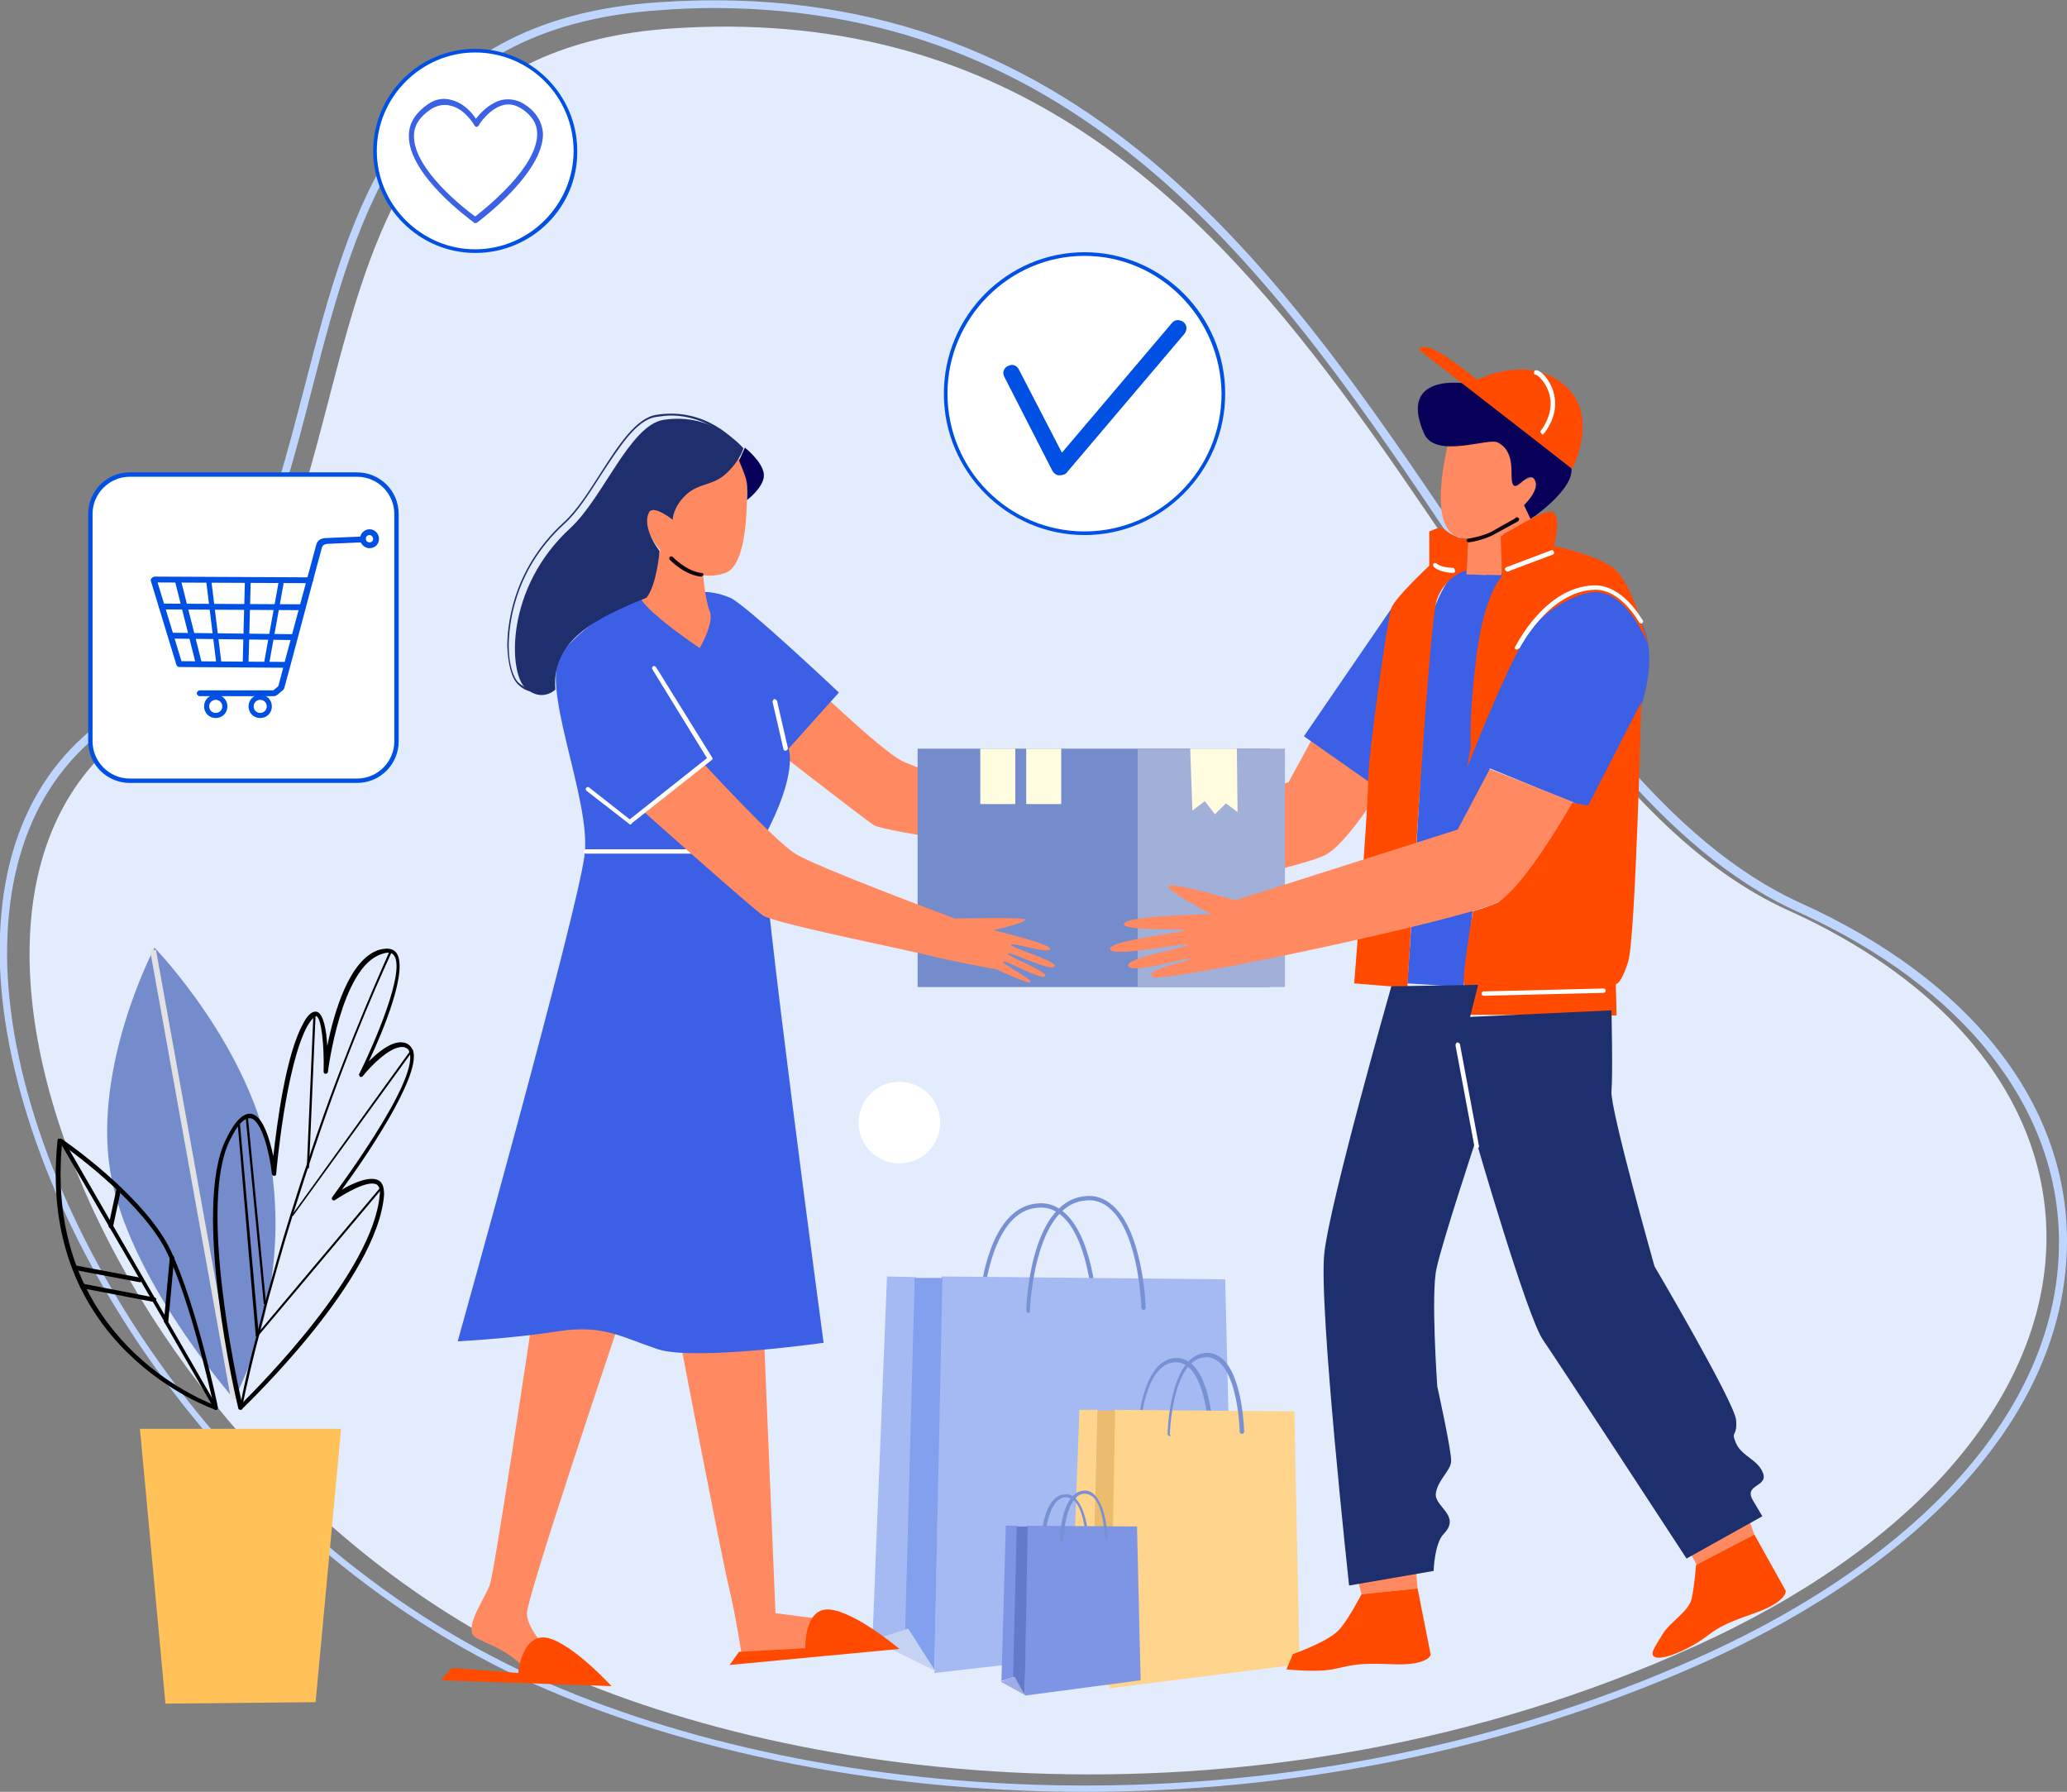 <svg version="1.1" id="Layer_1" xmlns="http://www.w3.org/2000/svg" x="0" y="0" viewBox="0 0 283.6 245.8" xml:space="preserve"><rect x="0" y="0" width="283.6" height="245.8" fill="#808080" stroke="none"/><style>.st2{fill:#fff}.st3{fill:#0051e3}.st4{fill:#7891d4}.st14{fill:#ff8961}.st15{fill:#748ccc}.st19{fill:#ff4a00}.st20{fill:#1f2f6e}</style><path d="M92.2 3.9c89.8-6 104.5 99 153.2 121 50 22.6 48.2 73.4-13 101-59.6 26.9-123.2 18.9-158.8 2.1-58.9-27.8-91.7-107.8-52.4-129.9 35.4-19.9 11.7-90.2 71-94.2z" fill="#e3ecfd"/><path d="M148.9 245.8c-30.1 0-57.5-6.3-77.6-15.7C28.2 209.7 1.2 164.5 0 132.6c-.6-16.7 5.5-29.2 17.7-36 15-8.5 19.4-25.5 24.1-43.6C48.2 28.3 54.9 2.6 90.5.3c57.6-3.9 85.3 37.1 109.7 73.2 14.6 21.6 28.4 42 46.9 50.4 23.2 10.5 36.5 27.4 36.5 46.3 0 22.5-18.1 43.5-49.7 57.8-28.1 12.6-57.6 17.8-85 17.8zM97.9 1.1c-2.4 0-4.9.1-7.4.3-34.8 2.3-41.4 27.6-47.7 52-4.5 17.5-9.2 35.6-24.6 44.2C6.4 104.2.5 116.4 1 132.7c1.1 31.6 27.9 76.4 70.7 96.6 38.2 18 103 24.3 161.7-2.1 31.2-14.1 49.1-34.8 49.1-56.8 0-18.5-13.1-35-35.8-45.3-18.8-8.5-32.7-29-47.4-50.8C176.1 39.7 150 1.1 97.9 1.1z" fill="#bed6ff"/><path class="st2" d="M49.4 107.1H17.5c-2.8 0-5.1-2.3-5.1-5.1V70.2c0-2.8 2.3-5.1 5.1-5.1h31.9c2.8 0 5.1 2.3 5.1 5.1V102c-.1 2.8-2.3 5.1-5.1 5.1z"/><path class="st3" d="M49 107.4H17.8c-3.1 0-5.7-2.5-5.7-5.7V70.5c0-3.1 2.5-5.7 5.7-5.7H49c3.1 0 5.7 2.5 5.7 5.7v31.2c0 3.1-2.5 5.7-5.7 5.7zm-31.2-42c-2.8 0-5.1 2.3-5.1 5.1v31.2c0 2.8 2.3 5.1 5.1 5.1H49c2.8 0 5.1-2.3 5.1-5.1V70.5c0-2.8-2.3-5.1-5.1-5.1H17.8z"/><path class="st4" d="M134.5 181.1c-.1 0-.3-.1-.3-.3 0-.6.5-14.9 8-15.7 1.5-.2 2.8.3 3.9 1.3 4.1 3.6 4.5 13.6 4.5 14 0 .1-.1.3-.3.3-.2 0-.3-.1-.3-.3 0-.1-.3-10.1-4.3-13.6-1-.9-2.2-1.3-3.5-1.1-7 .7-7.5 15.1-7.5 15.2.1.1 0 .2-.2.2z"/><path d="M129.2 175.1l-1 54.4 41.1-4.7-1.2-49.3-38.9-.4zm-7.5 0l4 .1-1.3 48.4-4.7 1.4 2-49.9z" fill="#a5baf2"/><path d="M125.5 175.3h3.8l-1.1 53.8-4-5.7 1.3-48.1z" fill="#82a0ed"/><path d="M119.8 225l4.8-1.6 3.7 5.8-8.5-4.2z" fill="#c6d2f2"/><path class="st4" d="M141.1 180.1c-.1 0-.3-.1-.3-.3 0-.6.5-14.9 8-15.7 1.5-.2 2.8.3 3.9 1.3 4.1 3.6 4.5 13.6 4.5 14 0 .1-.1.3-.3.3-.1 0-.3-.1-.3-.3 0-.1-.3-10.1-4.3-13.6-1-.9-2.2-1.3-3.5-1.1-7 .7-7.5 15.1-7.5 15.2.1.1-.1.2-.2.2zm15.2 17.6c-.1 0-.3-.1-.3-.3 0-.4.3-10.6 5.1-11.1.9-.1 1.7.2 2.4.8 2.8 2.4 3 9.7 3 10 0 .1-.1.3-.3.3-.1 0-.3-.1-.3-.3 0-.1-.2-7.4-2.9-9.6-.6-.5-1.3-.7-2-.6-4.4.5-4.7 10.5-4.7 10.6.3.1.1.2 0 .2z"/><path d="M152.9 193.4l-.7 38.2 26.1-3.3-.7-34.7-24.7-.2zm-4.8 0h2.5l-.8 34-3 1 1.3-35z" fill="#ffd48c"/><path d="M150.6 193.5h2.4l-.7 37.8-2.6-4 .9-33.8z" fill="#ebbc6e"/><path d="M146.9 228.5l3.1-1.1 2.4 4.1-5.5-3z" fill="#fce6b3"/><path class="st4" d="M160.5 197c-.1 0-.3-.1-.3-.3 0-.4.3-10.6 5.1-11.1.9-.1 1.7.2 2.4.8 2.8 2.4 3 9.7 3 10 0 .1-.1.3-.3.3-.1 0-.3-.1-.3-.3 0-.1-.2-7.4-2.9-9.6-.6-.5-1.3-.7-2-.6-4.4.5-4.7 10.5-4.7 10.6.2.1.1.2 0 .2zM143 212c-.1 0-.2-.1-.2-.2 0-.3.2-6.5 3.2-6.8.6-.1 1.1.1 1.5.5 1.7 1.5 1.9 6 1.9 6.1 0 .1-.1.2-.2.2s-.2-.1-.2-.2c0 0-.1-4.5-1.7-5.8-.4-.3-.7-.4-1.2-.4-2.6.3-2.8 6.4-2.8 6.4-.1.1-.2.2-.3.2z"/><path d="M140.9 209.3l-.3 23.3 15.9-2.1-.5-21.1-15.1-.1zm-2.9 0h1.6l-.4 20.7-1.8.6.6-21.3z" fill="#7e94e5"/><path d="M139.5 209.4h1.5l-.4 23.1-1.6-2.4.5-20.7z" fill="#6379c9"/><path d="M137.3 230.7l1.9-.7 1.4 2.5-3.3-1.8z" fill="#9eade5"/><path class="st4" d="M145.6 211.5c-.1 0-.2-.1-.2-.2 0-.3.2-6.5 3.2-6.8.6-.1 1.1.1 1.5.5 1.7 1.5 1.9 6 1.9 6.1 0 .1-.1.2-.2.2s-.2-.1-.2-.2c0 0-.1-4.5-1.7-5.8-.4-.3-.8-.4-1.2-.4-2.6.3-2.8 6.4-2.8 6.4-.1.2-.2.2-.3.2z"/><path class="st2" d="M129 154c0 3.1-2.5 5.6-5.6 5.6-3.1 0-5.6-2.5-5.6-5.6 0-3.1 2.5-5.6 5.6-5.6 3.1 0 5.6 2.5 5.6 5.6z"/><path class="st14" d="M185.8 214.8l1 3.9 7.7-.8-.3-3.4zM102.7 100l7.4-7.4s10.5 10.1 13.5 11.7c2.9 1.6 22.5 7.4 22.5 7.4s9-.8 9.6-.5c.7.3-4.2 1.8-4.2 1.8s8.1 1.4 8 2.1c-.1.7-5.3-.7-5.4-.2-.1.4 6.7 1.9 6.2 2.6-.5.7-6.3-1.7-6.5-1.3-.3.3 5.9 2.2 5.3 2.8-.5.6-5.7-1.9-6-1.6-.3.3 4.2 2.2 4 2.5-.2.4-4.7-1.4-4.7-1.4s-7.1-.8-9.3-1.3c-2.2-.5-21.4-3-23.2-4-1.8-1.2-17.2-13.2-17.2-13.2zm130.1 114.7l-.9-1.7 8.2-4.2.6 1.7z"/><path class="st14" d="M181.2 99.2l-4.4 8.1-30 9.1s-8.1-2.5-8.9-2c-.8.5 5.6 3.9 5.6 3.9s-11.5.1-11.8 1.2c-.3 1.1 8.1.7 8.1 1 .1.3-10.2 1.3-10 2.5.2 1.2 10.1-.8 10.4-.4.3.4-8.4 1.6-8 2.7.4 1.1 8-1.1 8.3-.9.3.3-6.4 1.4-5.1 2.4 1.3 1 42.8-7.3 46.6-9.6 3.8-2.2 10.1-13.4 10.1-13.4l-10.9-4.6z"/><path class="st15" d="M125.9 102.7h48.3v32.7h-48.3v-32.7z"/><path d="M156.1 102.7h20.2v32.7h-20.2v-32.7z" fill="#a1b0d9"/><path d="M134.5 102.7h4.8v7.6h-4.8v-7.6zm6.3 0h4.8v7.6h-4.8v-7.6zm22.5 0l.3 8.5 1.7-1.3 1.4 1.8 1.5-1.5 1.6 1.2-.1-8.7h-6.4z" fill="#fffce0"/><path class="st14" d="M84.7 182.2S72.3 219 72.3 221.3c0 2.3 3.1 5.2 3.1 5.2s-2.2 2.1-3 2.7c-3.6-3.8-7.1-3.9-7.6-5.1-.6-1.7 1.7-4.8 2.4-6.7.7-2 5.8-36.2 5.8-36.2l11.7 1zm8.8 2.7s5.5 28.7 6.5 32.8c1 4.1 1.9 10.2 1.9 10.2l8.4-1.2 1.6-4.7-5.5-.7-1.6-38.4-11.3 2z"/><path d="M88 81.2l8.1 7.4s1.3-2.4 1.2-3.6c-.1-1.2-.9-3.8-.9-3.8s1.7-.1 3.8.8c2.2 1 14.9 13 14.9 13l-6.9 7.7s1.4 3.4-3.5 12.4c-.3 5.2 8.3 69.1 8.3 69.1s-17.6 2.5-22.7.9c-5.1-1.7-7.5-3.4-13.6-2.5-6.1 1-13.9 1.4-13.9 1.4s16.5-59 17.4-66.7c1-7.7-6.5-23.7-3-27.9 3.4-4.3 10.8-8.2 10.8-8.2zm103.3 1.7L178.9 101l9.7 6.8 2.7-24.9zm9.3-5.6s-.2 2.5 6.3 1.2c5.1.9 13.5 1.2 16.3 4 9.3 9.1-5.4 28.4-5.4 28.4l-13.4-5.5-3.6 30-7.7-.5s2.5-35.5 2.2-40.8c-.5-11.9 5.3-16.8 5.3-16.8z" fill="#3b60e5"/><path class="st19" d="M201.4 74v4.2s-3.1.6-4.3 4.2c-1.1 3.6-4 53.1-4 53.1l-7.3-.6s1.9-23.5 1.9-27.5 2.7-22.6 3.2-24c.5-1.4 5.2-5.8 5.2-5.8v-4.7c.8-.3 1.6-.8 2.2-.2 1.4 1.2 3.1 1.3 3.1 1.3z"/><path class="st14" d="M91.1 73.5s-1.4 6.7-3.1 7.8 8 7.6 8 7.6 2-3.4 1.4-5c-.7-1.6-1-5.9-1-5.9l-5.3-4.5z"/><path class="st14" d="M102.3 62.5s1.3 14.7-2.8 16.1c-6.3 2.2-12.3-6-10.6-8.4 1.7-2.3 3.5.5 3.5.5s.4-2.3 1.7-3.7c1.2-1.2 8.2-4.5 8.2-4.5zm108.3 5.2l-.1 3.6-4.2 1.9-.3 5.7-4.8-.1.3-5.3 9.1-5.8z"/><path class="st14" d="M207.7 66.6s2.8-1.7 3.3-.8c1.2 2.1-6.3 9.6-11.1 7.8-4.4-1.7-.9-14-.9-14s5.2-.7 7 .3c1.8 1 1.7 6.7 1.7 6.7z"/><path class="st20" d="M92.3 71.3s0-1.7 1.8-3.4 3.7-1.2 5.6-3c1.9-1.8 2.3-3.4 2.3-3.4s-4.1-5-11-3.9c-4.6.8-8.2 10.6-12.7 14.8-9.1 8.3-8.5 20-6.2 22s4.1.2 4.1.2c-.6-6.7 5.5-9.8 12.5-12.6 1.4-1.7 1.8-6.4 1.8-6.4s-2.6-3.3-1.4-5.4c.7-.9 3.2 1.1 3.2 1.1z"/><path class="st20" d="M73.4 94.9c-.7 0-1.5-.2-2.3-1-.9-.8-1.4-2.8-1.5-5.2 0-2.3.4-10.3 7.7-17 1.8-1.6 3.5-4.3 5.1-6.8 2.5-3.9 4.9-7.6 7.7-8 6.9-1.1 11.1 3.9 11.1 4v.2c0 .1-.5 1.6-2.4 3.5-1 .9-2.1 1.3-3.1 1.6-1 .3-2 .6-2.8 1.4-1.4 1.4-1.3 1.7-1.3 1.7l-.1.3c-.7-.1-2.7-.3-3.1.4-1.1 2 1.3 5.2 1.4 5.2v.1c0 .2-.4 4.8-1.8 6.5h-.1c-6.6 2.6-13 5.7-12.4 12.4v.1l-.1.1c-.1-.2-.9.5-2 .5zM92 57c-.6 0-1.3.1-2 .2-2.7.4-5 4.1-7.5 7.9-1.6 2.5-3.3 5.2-5.1 6.8-7.2 6.6-7.6 14.5-7.6 16.8 0 2.3.6 4.3 1.4 5 2 1.7 3.5.6 3.9.3-.6-6.8 5.9-10 12.6-12.7 1.3-1.5 1.7-5.7 1.7-6.2-.3-.4-2.5-3.4-1.3-5.5.5-.9 2.5-.7 3.2-.6 0-.4.5-1 1.4-1.8.9-.9 2-1.2 3-1.5 1-.3 2.1-.6 3-1.5 1.6-1.5 2.2-2.9 2.3-3.3-.6-.4-3.8-3.9-9-3.9z"/><path d="M101.4 63.2s.8 1.8 1 2.7c.2.9.1 2.7.1 2.7s2.5-1.9 2.3-3.6c-.2-1.7-2.6-3.6-2.6-3.6l-.8 1.8zM201 52.6s14.6 11.7 14.6 11.6c.4 3-5.6 7-5.6 7l-.9-1.9s2.2-2.1 1.5-3.4c-.8-1.6-2.4 1.5-3 .6-.6-.9.6-4.4-2.1-5.8-1.3-.7-8.5 2.3-10.1-1.2-3.7-8.4 5.6-6.9 5.6-6.9z" fill="#080058"/><path class="st19" d="M100.1 228.4l23.3-2.2s-5.9-5-9.5-5.4c-3.6-.4-3.4 5.3-3.4 5.3l-9.1.5-1.3 1.8zm-39.6 2.1l23.4.8s-5.2-5.7-8.7-6.6c-3.6-.8-4.1 4.8-4.1 4.8l-9.1-.7-1.5 1.7zM205.9 73.6l.2 5.4s-2.4 2.3-3.5 10.8-.8 12.6-.8 12.6l-.5 2.9s6.3-16.2 9-19.3c2.7-3.1 7.3-5.2 9.3-4.7 3.9.5 6.5 7 6.5 7s-2.1-8.6-4.9-10.5-8-2.9-8-2.9 1.2-4.2-.3-4.7c-1.3-.3-7 3.4-7 3.4zm9.7 36.5s-8.4 12.9-10.1 13.7c-1.8.8-3.4 1.2-3.4 1.2s-1.6 9.1-1.2 10.1c.4 1 1.1 1.4 1.1 1.4l-.4 2.7 20.2.1-.1-4.3s.7.1 1.7-3.1 1.8-35.6 1.8-35.6l-7.3 14.2-2.3-.4z"/><path d="M190.9 135.3s-8.4 29.4-9.2 36.6c-.8 7.1 3.4 45.6 3.4 45.6l11.6-2s.1-3.8 1.4-5.1c2.4-2.5-1.3-3.7-1.1-5.5.2-1.8 2-3.1 2.1-4.4.1-1.3-1.9-10.3-1.9-10.3s-.9-12.8-.1-16.2c.7-3.4 5.4-17.6 5.4-17.6s7 24.2 9.2 27.4c2.2 3.2 19.7 30 19.7 30l10.4-5.8-1.3-2.2c-1.3-2.2 2.1-1.8 1.4-3.7-.7-1.9-2.9-2.3-3.7-4.1-.8-1.8.2-.8 0-3.2-.2-2.4-11.2-21.1-11.2-21.1s-6.1-21.6-5.9-24c.2-2.4 0-11.1 0-11.1l-19.4.9 1.1-4.4-11.9.2z" fill="#1d2f6d"/><path class="st19" d="M194.7 48l21 16.3s3.9-7.3-1.1-11.5c-5-4.3-11.9-.7-11.9-.7s-3.7-3-5.7-4c-2-1.1-2.3-.1-2.3-.1z"/><path class="st2" d="M206.8 78.4c-.1 0-.2-.1-.3-.2-.1-.2 0-.3.2-.4l6.1-2.3c.2-.1.3 0 .4.2.1.2 0 .3-.2.4l-6.1 2.3h-.1zm-7.4.2c-.2 0-2.1-.1-2.7-.9-.1-.1-.1-.3 0-.4.1-.1.3-.1.4 0 .4.4 1.6.6 2.2.6.2 0 .3.1.3.3.1.2 0 .4-.2.4zm8.7 10.5h-.1c-.2-.1-.2-.3-.1-.4.2-.3 4.1-8.2 10.8-8.4 4-.1 6.5 4.6 6.7 4.8.1.1 0 .3-.1.4-.1.1-.3 0-.4-.1 0 0-2.4-4.5-6-4.5h-.1c-6.3.2-10.2 7.9-10.3 8-.2.1-.3.2-.4.2zm-4.5 47.5c-.2 0-.3-.1-.3-.3 0-.2.1-.3.3-.3l16.4-.4c.2 0 .3.1.3.3 0 .2-.1.3-.3.3l-16.4.4zm8.1-77c-.1 0-.1 0-.2-.1s-.2-.3-.1-.4c1.6-2.2 1.5-4.1 1.1-5.3-.5-1.4-1.4-2.3-1.8-2.4-.2 0-.3-.2-.2-.4 0-.2.2-.2.4-.2.7.2 1.7 1.3 2.2 2.8.4 1.3.6 3.4-1.2 5.8l-.2.2zM107.8 103c-.1 0-.3-.1-.3-.2l-1.5-6.5c0-.2.1-.3.2-.4.2 0 .3.1.4.2l1.5 6.5c0 .2-.1.3-.3.4zm94.8 54.5c-.1 0-.3-.1-.3-.2l-2.6-13.9c0-.2.1-.3.2-.4.2 0 .3.1.4.2l2.6 13.9c.1.2 0 .4-.3.4.1 0 .1 0 0 0z"/><path d="M96.2 79.1c-2.3-.2-4.3-2.3-4.3-2.3-.1-.1-.1-.3 0-.4.1-.1.3-.1.4 0 0 0 1.9 2 4 2.2.1 0 .3.1.2.3-.1.1-.2.2-.3.2zm105.3-4.7c-.1 0-.2-.1-.3-.2 0-.1.1-.3.2-.3 0 0 2.1-.3 3.5-1.1 1.5-.9 3.1-1.7 3.1-1.8.1-.1.3 0 .4.1.1.1 0 .3-.1.4 0 0-1.6.9-3.1 1.7-1.5.9-3.6 1.2-3.7 1.2z" fill="#120610"/><path class="st15" d="M21.2 130s13.5 13.9 16 29.9c2.8 18.3-5.1 32-5.1 32s-14.7-16.7-17-31.4c-2.3-14.6 6.1-30.5 6.1-30.5z"/><path d="M31.7 192l-11.1-61.6.8-.1 11.1 61.6-.8.1z" fill="#e2e2e2"/><path fill="#ffc158" d="M46.8 196l-3.5 37.5-20.6.2-3.5-37.7z"/><path d="M29.6 193.4c-.3-.1-24.7-8.4-21.7-37 0-.1.1-.2.2-.2h.3c.5.3 11.6 8 15.1 15.5s6.4 21.2 6.4 21.4c0 .1 0 .2-.1.3h-.2zM8.5 157c-2.3 25.4 17.3 34.3 20.8 35.7-.6-2.6-3.2-14.1-6.3-20.7-3.1-6.6-12.4-13.5-14.5-15z"/><path d="M29.6 193.4c-.1 0-.2 0-.2-.1s-.1-.1-.1-.2l-6.8-11.8v-.1L8.3 156.8c-.1-.1 0-.3.1-.4.1-.1.3 0 .4.1L23 181.1v.1l6.8 11.8v.1c0 .1 0 .2-.1.3h-.1z"/><path d="M21.1 178.6c-.1 0-.1 0 0 0l-9.9-1.9c-.2 0-.3-.2-.2-.4 0-.2.2-.3.4-.2l9.8 1.9c.2 0 .3.2.2.4-.1.1-.2.2-.3.2zm-1.9-2.7c-.1 0-.1 0 0 0l-9-1.7c-.2 0-.3-.2-.2-.4 0-.2.2-.3.4-.2l9 1.7c.2 0 .3.2.2.4-.2.1-.3.2-.4.2zm3.6 5.6c-.2 0-.3-.1-.3-.3l.8-8.7c0-.2.2-.3.3-.3.2 0 .3.2.3.3l-.8 8.7c0 .2-.2.3-.3.3zm-7.6-13c-.2 0-.3-.2-.3-.3v-.1L16 163c0-.2.2-.3.4-.2.2 0 .3.2.2.4l-1.1 5.1s-.2.2-.3.2zM33 193.4s-.1 0 0 0c-.2 0-.3-.1-.3-.2-.3-1.1-6.4-27.4-1.7-36.9 1.2-2.5 2.4-3.7 3.5-3.5 1.6.3 2.5 3.5 3 5.8.5-4.4 1.7-13.9 4.1-18.2.4-.8 1.1-1.8 1.9-1.6.9.3 1.3 2.6 1.4 4.7.9-4.5 3-11.9 7.1-13.2 1.1-.3 1.8-.2 2.3.3 1.9 2.2-1.8 11-3.7 15 1.4-1.4 3.5-3.1 5.1-2.5.5.2.8.6 1 1.1 1 3.6-6.9 15.1-9.8 19 1.5-.9 3.8-1.9 5-1.3.6.3.8 1 .8 2-.9 11.6-18.7 28.6-19.4 29.3-.1.2-.2.2-.3.2zm1.2-40c-.6 0-1.5.6-2.7 3.1-4.2 8.6.8 32.1 1.7 36 2.6-2.6 18-18.1 18.9-28.6.1-.7-.1-1.2-.4-1.4-1.2-.7-4.5 1.3-5.7 2.1-.1.1-.3.1-.4 0-.1-.1-.1-.3 0-.4.1-.2 11.8-15.7 10.6-19.8-.1-.4-.3-.6-.6-.7-1.7-.6-4.8 2.6-5.8 3.9-.1.1-.3.2-.4.1-.1-.1-.2-.3-.1-.4 1.9-3.8 6.5-14.3 4.7-16.3-.3-.4-.9-.4-1.7-.1-5.5 1.8-7.3 16-7.3 16.1 0 .2-.2.3-.3.3-.2 0-.3-.1-.3-.3.1-3.5-.3-7.4-1-7.6-.1 0-.4 0-1.2 1.3-3 5.4-4.3 20.1-4.3 20.3 0 .2-.1.3-.3.3-.1 0-.3-.1-.3-.3-.3-2.8-1.4-7.3-2.9-7.6h-.2z"/><path d="M33 193.3h-.1c-.1-.1-.1-.1 0-.2.1-.5.7-3.9 2.3-9.9.1-.4.9-3.3 1.1-4.3 1.1-3.9 2.2-8 3.5-12.1.5-1.6 2-6.3 2.1-6.5 4.5-13.8 9.2-24.5 11.5-29.7 0-.1.1-.1.2-.1s.1.1.1.2c-2.4 5.2-7.1 16-11.5 29.7-.1.2-1.6 5-2.1 6.5-1.3 4.1-2.4 8.2-3.5 12.1-.3 1.1-1 3.9-1.1 4.3-1.7 6.6-2.3 9.9-2.3 9.9v.1c-.1-.1-.1 0-.2 0z"/><path d="M36.4 178.9h-.2l-2.5-25.7c0-.1.1-.2.1-.2.1 0 .2.1.2.1l2.5 25.7-.1.1zm5.8-18.6c-.1 0-.2-.1-.1-.2l.9-21c0-.1.1-.1.2-.1s.1.1.1.2l-.9 21s-.1.1-.2.1zm-2 6.5c-.1 0-.1 0 0 0-.2-.1-.2-.2-.1-.2L56.4 144c0-.1.1-.1.2 0s.1.1 0 .2l-16.4 22.6c.1 0 0 0 0 0zm-4.9 16.6c-.1 0-.1-.1-.2-.1L32.6 154c0-.1.1-.2.1-.2.1 0 .2.1.2.1l2.6 29.2c-.1.2-.1.2-.2.3z"/><path d="M35.3 183.4c-.1 0-.2-.1-.2-.1v-.1l17-20.2c.1-.1.1-.1.2 0s.1.1 0 .2l-17 20.2c.1-.1 0 0 0 0z"/><path class="st3" d="M42.6 80l-21.4-.1c-.2 0-.4-.2-.4-.4s.2-.4.4-.4l21.4.1c.2 0 .4.2.4.4-.1.2-.2.4-.4.4z"/><path class="st3" d="M37.6 95.5H27.4c-.2 0-.4-.2-.4-.4s.2-.4.4-.4h10.1c.1-.1.3-.2.7-.6.4-1.7 5-18.7 5.2-19.4.2-.8 1-.9 1.5-.9l4.8-.2c.2 0 .4.2.4.4s-.2.4-.4.4l-4.7.2s-.6 0-.8.4c-.2.6-5.1 19.2-5.2 19.4 0 .1-.1.1-.1.2-.7.6-1 .9-1.3.9z"/><path class="st3" d="M39.1 91.6l-14.5-.1c-.2 0-.3-.1-.4-.3l-3.5-11.5c-.1-.2.1-.4.3-.5.2-.1.4.1.5.3l3.4 11.2 14.2.1c.2 0 .4.2.4.4-.1.2-.2.4-.4.4z"/><path class="st3" d="M27.3 91.5c-.2 0-.3-.1-.4-.3L24 79.7c-.1-.2.1-.4.3-.5.2-.1.4.1.5.3L27.7 91c.1.2-.1.4-.4.5.1 0 .1 0 0 0zm9.3 0c-.3 0-.4-.2-.4-.4l2-11.1c0-.2.2-.3.4-.3s.3.2.3.4l-2 11.1c.1.1-.1.3-.3.3zm-2.9-.2c-.2 0-.4-.2-.4-.4l.3-11.2c0-.2.1-.4.4-.4.2 0 .4.2.4.4l-.3 11.2c0 .2-.2.4-.4.4zm-3.6.2c-.2 0-.4-.1-.4-.3l-1.4-11.4c0-.2.1-.4.3-.4.2 0 .4.1.4.3l1.4 11.4c.1.2-.1.4-.3.4z"/><path class="st3" d="M41.5 83.7l-19.3-.1c-.2 0-.4-.2-.4-.4s.2-.4.4-.4l19.3.1c.2 0 .4.2.4.4s-.2.4-.4.4zm-1.2 4.1l-16.8-.2c-.2 0-.4-.2-.4-.4s.2-.4.4-.4l16.8.2c.2 0 .4.2.4.4s-.2.4-.4.4zM29.6 98.5c-.9 0-1.6-.7-1.6-1.6s.7-1.6 1.6-1.6c.9 0 1.6.7 1.6 1.6s-.7 1.6-1.6 1.6zm0-2.5c-.5 0-.9.4-.9.9s.4.9.9.9.9-.4.9-.9-.4-.9-.9-.9zm6.1 2.5c-.9 0-1.6-.7-1.6-1.6s.7-1.6 1.6-1.6c.9 0 1.6.7 1.6 1.6s-.7 1.6-1.6 1.6zm0-2.5c-.5 0-.9.4-.9.9s.4.9.9.9.9-.4.9-.9-.4-.9-.9-.9zm15-20.8c-.7 0-1.3-.6-1.3-1.3 0-.7.6-1.3 1.3-1.3.7 0 1.3.6 1.3 1.3 0 .8-.6 1.3-1.3 1.3zm0-1.8c-.3 0-.5.2-.5.5s.2.5.5.5.5-.2.5-.5c0-.2-.2-.5-.5-.5z"/><path class="st2" d="M103 117.1H80.4c-.2 0-.3-.1-.3-.3 0-.2.1-.3.3-.3H103c.2 0 .3.1.3.3 0 .2-.1.3-.3.3z"/><path class="st14" d="M204.4 105.5l-4.4 8.3-30.5 9.7s-8.3-2.4-9.1-2c-.8.5 5.8 3.9 5.8 3.9s-11.7.2-12 1.3c-.3 1.1 8.2.6 8.3.9.1.3-10.4 1.4-10.2 2.6.2 1.2 10.3-.9 10.6-.6.3.4-8.5 1.7-8.1 2.9.4 1.2 8.1-1.2 8.5-1 .3.3-6.5 1.5-5.2 2.5 1.3 1 43.6-8 47.5-10.3 3.8-2.3 10.2-13.7 10.2-13.7l-11.4-4.5zm-115.9 6l7.9-6.9s9.8 10.7 12.7 12.5c2.8 1.8 21.9 8.9 21.9 8.9s9-.2 9.6.1c.6.4-4.3 1.5-4.3 1.5s8 1.9 7.8 2.6c-.2.7-5.3-1-5.4-.6-.1.4 6.6 2.3 6 3-.6.7-6.1-2.1-6.4-1.8-.3.3 5.7 2.6 5.1 3.1-.6.6-5.5-2.3-5.8-2-.3.2 4 2.4 3.8 2.8-.2.4-4.6-1.7-4.6-1.7s-7-1.3-9.2-1.9c-2.2-.6-21.2-4.4-22.9-5.5-1.6-1.1-16.2-14.1-16.2-14.1z"/><path class="st2" d="M51.5 20.7c0-7.6 6.2-13.8 13.8-13.8 7.6 0 13.8 6.2 13.8 13.8 0 7.6-6.2 13.8-13.8 13.8-7.7 0-13.8-6.2-13.8-13.8z"/><path class="st3" d="M65.2 34.7c-7.7 0-14-6.3-14-14s6.3-14 14-14 14 6.3 14 14c.1 7.7-6.2 14-14 14zm0-27.5c-7.4 0-13.5 6.1-13.5 13.5s6.1 13.5 13.5 13.5 13.5-6.1 13.5-13.5-6-13.5-13.5-13.5z"/><path d="M65.2 30.6c-.1 0-.2 0-.2-.1-.4-.3-9-6.5-8.9-11.9 0-1.7.9-3.1 2.6-4.3 1-.7 2.1-.9 3.2-.6 1.7.4 2.9 1.8 3.4 2.6.6-.8 1.9-2.2 3.6-2.6 1.1-.2 2.2 0 3.2.7 1.5 1 2.3 2.4 2.4 3.9.1 5.4-8.6 11.9-9 12.2-.1.1-.2.1-.3.1zM61 14.4c-.6 0-1.3.2-1.9.6-1.5 1-2.3 2.2-2.3 3.6-.1 4.6 7 10.1 8.4 11.1 1.4-1.1 8.6-6.8 8.5-11.4 0-1.3-.7-2.4-2-3.3-.9-.6-1.7-.8-2.6-.6-2 .5-3.4 2.7-3.4 2.8-.1.1-.2.2-.3.2-.1 0-.3-.1-.3-.2 0 0-1.3-2.3-3.3-2.7-.3-.1-.6-.1-.8-.1z" fill="#3b61e5"/><path class="st2" d="M86.5 113.1c-.1 0-.1 0-.2-.1l-5.8-4.5c-.1-.1-.2-.3-.1-.4.1-.1.3-.2.4-.1l5.6 4.4L97 104l-7.5-12.2c-.1-.1 0-.3.1-.4.1-.1.3 0 .4.1l7.7 12.4c.1.1.1.3-.1.4l-11 8.7c.1.1 0 .1-.1.1z"/><path class="st19" d="M194.5 217.9l1.8 9.1s-.3 1.5-5.2 1.3c-4.8-.2-5.5.1-7.8.6-2.3.6-6.8.1-6.8.1l.9-2.1s4.6-1.6 6.2-3.2c1.3-1.3 3.2-5 3.2-5l7.7-.8zm46.2-7.4l4.3 7.7s.3 1.5-4.3 3.1-5.1 2.1-7 3.5c-2 1.4-4.9 2.7-6.3 2.6-1.4-.2-.3-1.5.7-3.2 1-1.7 3.6-3.1 4-4.9.4-1.8.6-4.6.6-4.6l8-4.2z"/><path class="st2" d="M129.7 54c0-10.6 8.5-19.2 19-19.2s19 8.6 19 19.2-8.5 19.2-19 19.2c-10.4-.1-19-8.6-19-19.2z"/><path class="st3" d="M148.8 73.4c-10.6 0-19.3-8.7-19.3-19.4s8.7-19.4 19.3-19.4c10.6 0 19.3 8.7 19.3 19.4s-8.7 19.4-19.3 19.4zm0-38.3c-10.3 0-18.8 8.5-18.8 18.9 0 10.4 8.4 18.9 18.8 18.9s18.8-8.5 18.8-18.9c-.1-10.4-8.5-18.9-18.8-18.9z"/><path class="st3" d="M145.4 65.2h-.1c-.4 0-.7-.3-.9-.6l-6.6-12.9c-.3-.6-.1-1.2.5-1.5.6-.3 1.2-.1 1.5.5l5.9 11.4 15.1-17.8c.4-.5 1.1-.5 1.6-.1s.5 1.1.1 1.6l-16.2 19.1c-.2.2-.6.3-.9.3z"/></svg>